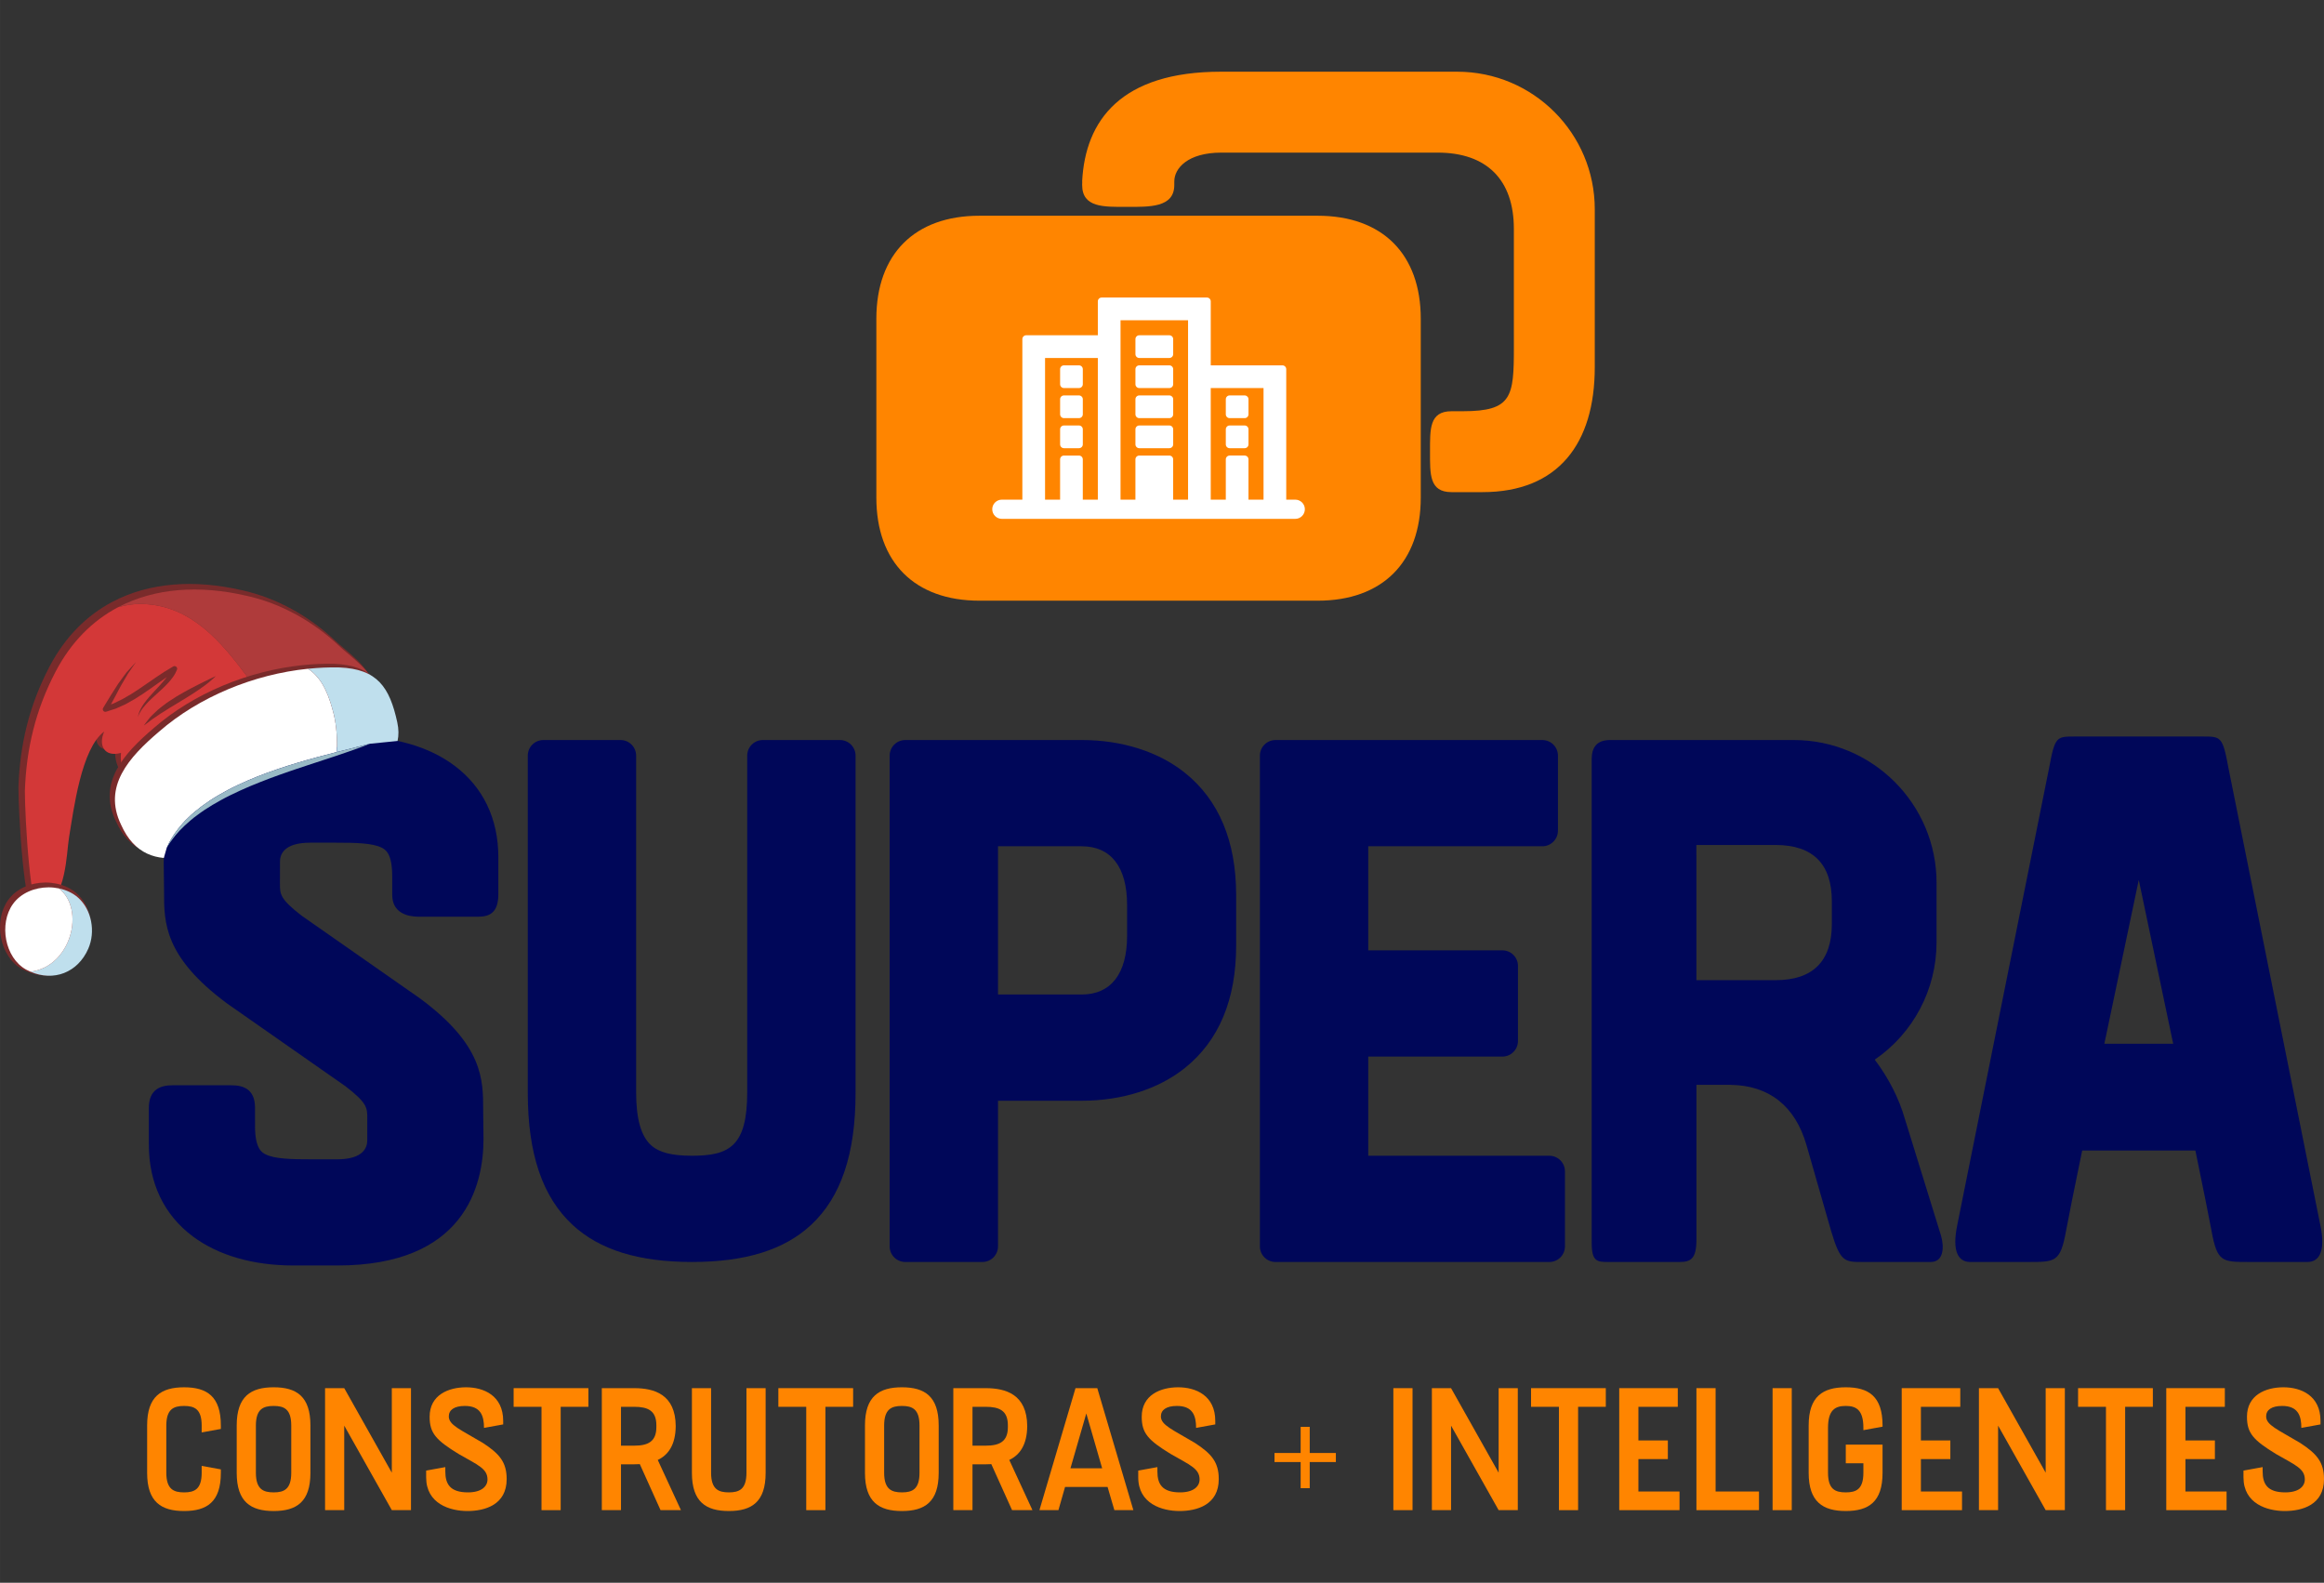 <?xml version="1.0" encoding="UTF-8"?>
<!DOCTYPE svg PUBLIC "-//W3C//DTD SVG 1.1//EN" "http://www.w3.org/Graphics/SVG/1.1/DTD/svg11.dtd">
<!-- Creator: CorelDRAW 2019 (64 Bit) -->
<svg xmlns="http://www.w3.org/2000/svg" xml:space="preserve" width="52.832mm" height="35.983mm" version="1.1" style="shape-rendering:geometricPrecision; text-rendering:geometricPrecision; image-rendering:optimizeQuality; fill-rule:evenodd; clip-rule:evenodd"
viewBox="0 0 5268.98 3588.65"
 xmlns:xlink="http://www.w3.org/1999/xlink">
 <rect x="0" y="0" width="5268.98" height="3588.65" fill="#333333" stroke="none"/>
 <defs>
  <style type="text/css">
   <![CDATA[
    .fil8 {fill:none}
    .fil0 {fill:#000759;fill-rule:nonzero}
    .fil3 {fill:#792B2B;fill-rule:nonzero}
    .fil7 {fill:#99BAC6;fill-rule:nonzero}
    .fil5 {fill:#AF3B3B;fill-rule:nonzero}
    .fil6 {fill:#BFDFED;fill-rule:nonzero}
    .fil4 {fill:#D33838;fill-rule:nonzero}
    .fil1 {fill:#FF8500;fill-rule:nonzero}
    .fil2 {fill:white;fill-rule:nonzero}
   ]]>
  </style>
 </defs>
 <g id="Camada_x0020_1">
  <g id="_2066051499216">
   <g>
    <path class="fil0" d="M4153.19 2059.17l0 19.94 0 15.61c0,84.72 -42.95,127.69 -127.69,127.69l-179.38 0 0 -245.66c0,-7.2 -0.04,-43.97 -0.1,-60.86l55.32 0 5.67 0.01 102.88 0c0.35,0 0.67,-0.01 1.02,-0.01l14.58 0c84.73,0 127.69,42.95 127.69,127.68l0 15.61zm165.51 477.67c-13.4,-46.72 -36.74,-92.5 -68.23,-134.17 87.31,-60 140.12,-158.88 140.12,-266.63l0 -56.94 0 -20.48 0 -56.95c0,-178.52 -145.22,-323.76 -323.74,-323.76l-56.96 0 -2.93 0 -356.61 0c-29.72,0 -41.66,16.5 -41.66,43.19l0 926.05 0 78.85c0,17.03 0.03,92.23 0.03,92.23 0,42.51 12.56,43.16 37.73,43.16l75.88 -0.01 5.11 0 5.11 0 75.89 0.01c25.16,0 37.69,-7.74 37.69,-50.28l0 -85.11 0 -78.85 0 -187.36 77.57 0c87.22,1.12 146.71,48.4 172.02,136.74 0,0 48.57,169.38 56.04,195.43 0.12,0.35 0.23,0.71 0.35,1.07 20.23,68.36 30.58,68.36 70.32,68.36l54.64 0 5.12 0 5.12 0 90.07 0c29.89,0 30.53,-34.59 23.39,-59.45l-82.05 -265.1z"/>
    <path class="fil0" d="M1904.34 1677.92l-174.85 0c-19.55,0 -35.4,15.85 -35.4,35.4l0 62.91 0 515.05 0 185.01c0,122.63 -40.35,144.21 -125.14,144.21 -46.11,0 -74.78,-7.38 -93.01,-23.96 -22.69,-20.64 -33.72,-59.98 -33.72,-120.26l0 -181.66 0 -518.4 0 -62.91c0,-19.56 -15.84,-35.4 -35.4,-35.4l-174.84 0c-19.56,0 -35.4,15.85 -35.4,35.4l0 62.91 0 509.02 0 192.63c0,138.26 33.28,236.25 101.77,299.6 61.06,56.48 149.58,83.92 270.61,83.92 120.92,0 209.22,-27.49 269.9,-84.01 67.91,-63.21 100.89,-161.18 100.89,-299.51l0 -198.31 0 -503.33 0 -62.91c0,-19.56 -15.84,-35.4 -35.39,-35.4z"/>
    <path class="fil0" d="M2555.35 2121.84c0,85.81 -36.54,133.08 -102.88,133.08l-189.78 0 0 -336.1 189.78 0c66.34,0 102.88,47.26 102.88,133.07l0 69.95zm130.84 -369.8c-59.75,-47.8 -142.76,-74.12 -233.72,-74.12l-400.02 0c-19.56,0 -35.41,15.86 -35.41,35.41l0 1112.67c0,19.55 15.86,35.4 35.41,35.4l174.85 0c19.55,0 35.39,-15.86 35.39,-35.4l0 -330.19 189.78 0c90.95,0 173.97,-26.32 233.72,-74.13 77.24,-61.79 116.42,-155.18 116.42,-277.59l0 -114.45c0,-122.4 -39.17,-215.81 -116.42,-277.6z"/>
    <path class="fil0" d="M3512.7 2620.51l-410.6 0 0 -224.84 304.1 0c19.56,0 35.39,-15.85 35.39,-35.39l0 -170.09c0,-19.55 -15.84,-35.39 -35.39,-35.39l-304.1 0 0 -235.97 394.69 0c19.56,0 35.4,-15.85 35.4,-35.4l0 -170.08c0,-19.55 -15.85,-35.4 -35.4,-35.4l-430.1 0 -174.85 0c-19.56,0 -35.4,15.86 -35.4,35.4l0 1112.68c0,19.55 15.85,35.4 35.4,35.4l95.37 0 525.48 0c19.56,0 35.4,-15.86 35.4,-35.4l0 -170.09c0,-19.55 -15.85,-35.4 -35.4,-35.4z"/>
    <path class="fil0" d="M1030.09 1735.82c-57.74,-43.08 -136.69,-65.85 -228.31,-65.85l-99.32 0c-288.27,0 -331.31,180.23 -331.31,287.66 0,6.06 0.14,14.93 0.32,24.85 0.21,12.16 0.44,25.93 0.44,37.67l0 2.39c-0.03,68.82 -0.04,146.85 142.84,252.69 0.25,0.18 0.5,0.37 0.75,0.55l267.85 187.25c49.33,38 49.33,48.93 49.33,72.74 0,6.43 0,12.58 -0.04,19.41 -0.02,8.58 -0.04,18.21 -0.04,30.78 0,15.94 -8.93,42.67 -68.64,42.67l-56.44 0c-47.18,0 -84.92,-0.83 -105.6,-11.39 -7.71,-3.92 -23.73,-12.1 -23.73,-63.76l0 -13c0,-0.63 -0.02,-29.6 -0.04,-30.23 -0.66,-41.81 -27.82,-49.49 -53.34,-49.49l-61.8 0.01 -5.2 0 -5.17 0 -61.83 -0.01c-25.5,0 -53.34,8.24 -53.34,51.38l0 83.21c0,87.46 34.52,159.45 99.81,208.15 57.75,43.07 136.69,65.85 228.32,65.85l99.32 0c288.26,0 331.31,-180.24 331.31,-287.67 0,-6.05 -0.15,-14.94 -0.32,-24.86 -0.22,-12.15 -0.45,-25.93 -0.45,-37.67l0 -2.37c0.03,-68.83 0.05,-146.86 -142.82,-252.7 -0.26,-0.19 -0.5,-0.37 -0.76,-0.55l-267.87 -187.25c-49.32,-38 -49.32,-48.93 -49.32,-72.74 0,-6.44 0.02,-12.6 0.03,-19.43 0.03,-8.57 0.06,-18.19 0.06,-30.75 0,-15.95 8.93,-42.68 68.63,-42.68l56.47 0c47.17,0 84.9,0.83 105.58,11.4 7.7,3.92 23.74,12.09 23.74,63.75l0 12.99c0,0.57 0.01,29.46 0.05,30.03 0,41.41 34.88,49.69 60.38,49.69l54.75 0 5.19 -0.01 5.2 0.01 68.92 0c25.49,0 46.21,-8.23 46.21,-51.37l0 -83.21c0,-87.47 -34.51,-159.44 -99.8,-208.14z"/>
    <path class="fil0" d="M4771.04 2366.53c39.74,-190.19 77.82,-370.58 77.82,-370.58l0.02 0c0.16,0.6 0.17,0.56 0.08,0l0.2 0c-0.11,0.56 -0.09,0.6 0.04,0l0.04 0c0,0 38.1,180.39 77.84,370.58l-156.04 0zm490.09 413.86c-0.01,-0.07 0,-0.16 -0.01,-0.25 -1.27,-7.11 -207.57,-1032.21 -208.88,-1039.53 -0.02,-0.09 -0.05,-0.17 -0.06,-0.24 -12.87,-70.37 -17.04,-70.39 -57.66,-70.39l-29.12 0 -3.09 0 0 -0.01 -226.76 0 0 0.01 -2.84 0 -29.13 0c-40.61,0 -44.8,0.02 -57.65,70.39 -0.01,0.07 -0.05,0.15 -0.07,0.24 -1.31,7.32 -207.59,1032.42 -208.85,1039.53 -0.01,0.09 0,0.18 -0.01,0.25 -11.04,55.19 1.86,81.01 29.73,81.01l80.4 -0.02 5.17 0 5.18 0 42.79 0.02c59.67,0 71.05,-0.02 83.86,-70.46 0,0 0.03,-0.11 0.03,-0.16 4.81,-26.7 18.74,-95.52 36.58,-182.14l256.64 0c17.84,86.62 31.75,155.44 36.59,182.14 0,0.05 0.02,0.1 0.04,0.16 12.82,70.44 24.17,70.46 83.84,70.46l42.81 -0.02 5.16 0 5.18 0 80.38 0.02c27.87,0 40.79,-25.82 29.75,-81.01z"/>
    <path class="fil1" d="M3221.17 722.84c0,-146.66 -87.02,-233.68 -233.67,-233.68l-766.97 0c-146.66,0 -233.67,87.02 -233.67,233.68l0 405.47c0,146.64 87.01,233.67 233.67,233.67l766.97 0c146.65,0 233.67,-87.03 233.67,-233.67l0 -405.47z"/>
    <path class="fil2" d="M2369.37 811.67l119.64 0 0 321.22 -34.08 0 0 -91.25c0,-4.83 -3.89,-8.69 -8.69,-8.69l-34.09 0c-4.8,0 -8.68,3.86 -8.68,8.69l0 91.25 -34.11 0 0 -321.22zm324.2 -85.58l0 406.8 -33.77 0 0 -91.25c0,-4.83 -3.89,-8.69 -8.68,-8.69l-68.19 0c-4.8,0 -8.7,3.86 -8.7,8.69l0 91.25 -33.75 0 0 -406.8 153.08 0zm171.12 153.76l0 253.04 -34.1 0 0 -91.25c0,-4.83 -3.89,-8.69 -8.68,-8.69l-34.1 0c-4.81,0 -8.68,3.86 -8.68,8.69l0 91.25 -34.13 0 0 -253.04 119.68 0zm71.91 253.04l-20.43 0 0 -295.8c0,-4.82 -3.89,-8.69 -8.71,-8.69l-162.44 0 0 -145.07c0,-4.82 -3.88,-8.69 -8.68,-8.69l-238.63 0c-4.81,0 -8.7,3.87 -8.7,8.69l0 76.85 -162.43 0c-4.81,0 -8.69,3.91 -8.69,8.71l0 364 -46.42 0c-12.04,0 -21.85,9.71 -21.85,21.8 0.04,12.06 9.81,21.78 21.81,21.78l665.13 0c12.04,0 21.82,-9.72 21.82,-21.81l0 -0.03c0,-12.03 -9.78,-21.74 -21.79,-21.74z"/>
    <path class="fil2" d="M2412.15 948.07l34.1 0c4.8,0 8.69,-3.93 8.69,-8.71l0 -34.11c0,-4.79 -3.89,-8.68 -8.69,-8.68l-34.1 0c-4.8,0 -8.67,3.89 -8.67,8.68l0 34.11c0,4.78 3.87,8.71 8.67,8.71z"/>
    <path class="fil2" d="M2412.15 879.86l34.1 0c4.8,0 8.69,-3.88 8.69,-8.71l0 -34.05c0,-4.83 -3.89,-8.71 -8.69,-8.71l-34.1 0c-4.8,0 -8.67,3.88 -8.67,8.71l0 34.05c0,4.83 3.87,8.71 8.67,8.71z"/>
    <path class="fil2" d="M2412.15 1016.22l34.1 0c4.8,0 8.69,-3.87 8.69,-8.69l0 -34.11c0,-4.77 -3.89,-8.69 -8.69,-8.69l-34.1 0c-4.8,0 -8.67,3.92 -8.67,8.69l0 34.11c0,4.82 3.87,8.69 8.67,8.69z"/>
    <path class="fil2" d="M2787.82 948.07l34.11 0c4.79,0 8.68,-3.93 8.68,-8.71l0 -34.11c0,-4.79 -3.89,-8.68 -8.68,-8.68l-34.11 0c-4.8,0 -8.67,3.89 -8.67,8.68l0 34.11c0,4.78 3.87,8.71 8.67,8.71z"/>
    <path class="fil2" d="M2787.82 1016.22l34.11 0c4.79,0 8.68,-3.87 8.68,-8.69l0 -34.11c0,-4.77 -3.89,-8.69 -8.68,-8.69l-34.11 0c-4.8,0 -8.67,3.92 -8.67,8.69l0 34.11c0,4.82 3.87,8.69 8.67,8.69z"/>
    <path class="fil2" d="M2582.95 948.07l68.19 0c4.78,0 8.69,-3.93 8.69,-8.71l0 -34.11c0,-4.79 -3.91,-8.68 -8.69,-8.68l-68.19 0c-4.8,0 -8.69,3.89 -8.69,8.68l0 34.11c0,4.78 3.89,8.71 8.69,8.71z"/>
    <path class="fil2" d="M2582.95 811.67l68.19 0c4.78,0 8.69,-3.89 8.69,-8.67l0 -34.11c0,-4.8 -3.91,-8.71 -8.69,-8.71l-68.19 0c-4.8,0 -8.69,3.91 -8.69,8.71l0 34.11c0,4.78 3.89,8.67 8.69,8.67z"/>
    <path class="fil2" d="M2582.95 1016.22l68.19 0c4.78,0 8.69,-3.87 8.69,-8.69l0 -34.11c0,-4.77 -3.91,-8.69 -8.69,-8.69l-68.19 0c-4.8,0 -8.69,3.92 -8.69,8.69l0 34.11c0,4.82 3.89,8.69 8.69,8.69z"/>
    <path class="fil2" d="M2582.95 879.86l68.19 0c4.78,0 8.69,-3.88 8.69,-8.71l0 -34.05c0,-4.83 -3.91,-8.71 -8.69,-8.71l-68.19 0c-4.8,0 -8.69,3.88 -8.69,8.71l0 34.05c0,4.83 3.89,8.71 8.69,8.71z"/>
    <path class="fil1" d="M3303.77 162.58l-535.59 0c-226.31,0 -307.65,110.08 -314.72,248.62l0.18 0c-0.11,10.04 -0.17,3.91 -0.18,8.13 0.01,51.76 49.16,49.75 100.83,49.75 51.68,0 108.06,2.01 108.06,-49.76 0,-10.8 0.04,-2.54 0.04,-8.12 0,-29.12 29.86,-65.18 106.81,-65.18l490.17 0c111.34,0 172.87,61.55 172.87,172.87l0 241.08 0.03 0 0 28.26c0,111.32 -4.2,144.15 -115.52,144.15 0,0 16.34,0.03 -25.92,0.03 -50.64,0 -48.67,41.07 -48.67,91.72 0,50.62 -1.97,91.69 48.67,91.69l70.3 0c172.27,0 254.53,-110.94 254.53,-283.21l0 -72.65 0.02 0 0 -285.44c0,-172.28 -139.65,-311.95 -311.91,-311.95z"/>
    <path class="fil1" d="M500.7 3331.63l0 7.9c0,65.98 -31.61,86.53 -83.36,86.53 -51.77,0 -83.77,-20.54 -83.77,-86.53l0 -107.48c0,-65.98 32,-86.53 83.77,-86.53 51.75,0 83.36,20.54 83.36,86.53l0 7.9 -43.46 7.91 0 -15.41c0,-37.54 -16.2,-44.65 -39.9,-44.65 -23.71,0 -40.31,7.11 -40.31,44.65l0 106.68c0,37.54 16.61,44.66 40.31,44.66 23.71,0 39.9,-7.12 39.9,-44.66l0 -15.4 43.46 7.9z"/>
    <path class="fil1" d="M620.42 3383.78c23.71,0 39.9,-7.11 39.9,-44.65l0 -106.68c0,-37.54 -16.2,-44.65 -39.9,-44.65 -23.71,0 -40.3,7.11 -40.3,44.65l0 106.68c0,37.54 16.6,44.65 40.3,44.65zm0 42.29c-51.76,0 -83.77,-20.55 -83.77,-86.55l0 -107.47c0,-65.98 32.01,-86.54 83.77,-86.54 51.76,0 83.36,20.55 83.36,86.54l0 107.47c0,65.99 -31.6,86.55 -83.36,86.55z"/>
    <polygon class="fil1" points="931.78,3147.49 931.78,3424.08 888.31,3424.08 780.43,3232.45 780.43,3424.08 736.97,3424.08 736.97,3147.49 780.43,3147.49 888.31,3339.13 888.31,3147.49 "/>
    <path class="fil1" d="M966.14 3334.38l43.46 -7.89 0 9.87c0,28.44 10.67,47.41 51.37,47.41 30.42,0 44.25,-13.42 44.25,-29.24 0,-24.89 -22.13,-32.8 -65.2,-57.68 -51.75,-31.61 -65.98,-47.41 -65.98,-84.55 0,-49.4 42.67,-66.79 82.59,-66.79 39.9,0 84.16,18.58 84.16,76.26l0 7.91 -43.47 7.9c0,-28.05 -7.9,-49.79 -43.45,-49.79 -24.1,0 -36.36,9.1 -36.36,23.71 0,19.76 26.08,29.63 77.05,60.06 37.54,24.5 54.13,43.45 54.13,82.19 0,58.08 -49.01,72.31 -88.9,72.31 -39.91,0 -93.65,-16.6 -93.65,-76.25l0 -15.43z"/>
    <polygon class="fil1" points="1334,3189.77 1271.18,3189.77 1271.18,3424.09 1227.71,3424.09 1227.71,3189.77 1164.5,3189.77 1164.5,3147.48 1271.18,3147.48 1334,3147.48 "/>
    <path class="fil1" d="M1531.97 3234.02l0 -0.39 0 -0.4 0 0.79zm-94.05 43.86c30.43,0 50.18,-8.7 50.18,-41.88l0 -4.35c0,-33.59 -19.76,-41.89 -50.18,-41.89l-30.02 0 0 88.11 30.02 0zm59.67 146.21l-47.02 -104.32c-4.35,0 -8.3,0.39 -12.65,0.39l-30.02 0 0 103.93 -43.47 0 0 -276.59 73.49 0c45.05,0 93.65,13.82 94.05,86.14 -0.4,43.07 -17.39,65.58 -40.7,76.66l52.55 113.79 -46.23 0z"/>
    <path class="fil1" d="M1692.37 3147.49l43.46 0 0 192.03c0,65.98 -31.6,86.53 -83.36,86.53 -51.76,0 -83.77,-20.54 -83.77,-86.53l0 -192.03 43.47 0 0 191.63c0,37.54 16.6,44.66 40.3,44.66 23.71,0 39.9,-7.12 39.9,-44.66l0 -191.63z"/>
    <polygon class="fil1" points="1934.19,3189.77 1871.37,3189.77 1871.37,3424.09 1827.9,3424.09 1827.9,3189.77 1764.69,3189.77 1764.69,3147.48 1871.37,3147.48 1934.19,3147.48 "/>
    <path class="fil1" d="M2044.83 3383.78c23.71,0 39.9,-7.11 39.9,-44.65l0 -106.68c0,-37.54 -16.2,-44.65 -39.9,-44.65 -23.71,0 -40.3,7.11 -40.3,44.65l0 106.68c0,37.54 16.6,44.65 40.3,44.65zm0 42.29c-51.76,0 -83.77,-20.55 -83.77,-86.55l0 -107.47c0,-65.98 32.01,-86.54 83.77,-86.54 51.76,0 83.36,20.55 83.36,86.54l0 107.47c0,65.99 -31.6,86.55 -83.36,86.55z"/>
    <path class="fil1" d="M2328.91 3234.02l0 -0.39 0 -0.4 0 0.79zm-94.04 43.86c30.43,0 50.18,-8.7 50.18,-41.88l0 -4.35c0,-33.59 -19.76,-41.89 -50.18,-41.89l-30.02 0 0 88.11 30.02 0zm59.67 146.21l-47.02 -104.32c-4.34,0 -8.3,0.39 -12.65,0.39l-30.02 0 0 103.93 -43.47 0 0 -276.59 73.49 0c45.05,0 93.65,13.82 94.04,86.14 -0.39,43.07 -17.38,65.58 -40.69,76.66l52.55 113.79 -46.23 0z"/>
    <path class="fil1" d="M2498.83 3329.25l-35.95 -124.46 -35.95 124.46 71.91 0zm12.26 42.28l-96.42 0 -15.01 52.55 -43.07 0 81.79 -276.58 49.01 0 0.38 0 81.8 276.58 -43.06 0 -15.41 -52.55z"/>
    <path class="fil1" d="M2580.61 3334.38l43.45 -7.89 0 9.87c0,28.44 10.68,47.41 51.37,47.41 30.42,0 44.26,-13.42 44.26,-29.24 0,-24.89 -22.13,-32.8 -65.2,-57.68 -51.75,-31.61 -65.98,-47.41 -65.98,-84.55 0,-49.4 42.67,-66.79 82.58,-66.79 39.91,0 84.16,18.58 84.16,76.26l0 7.91 -43.45 7.9c0,-28.05 -7.91,-49.79 -43.47,-49.79 -24.1,0 -36.35,9.1 -36.35,23.71 0,19.76 26.09,29.63 77.04,60.06 37.55,24.5 54.13,43.45 54.13,82.19 0,58.08 -49,72.31 -88.9,72.31 -39.9,0 -93.64,-16.6 -93.64,-76.25l0 -15.43z"/>
    <polygon class="fil1" points="3028.67,3315.02 2969.41,3315.02 2969.41,3374.29 2948.85,3374.29 2948.85,3315.02 2889.58,3315.02 2889.58,3294.48 2948.85,3294.48 2948.85,3235.21 2969.41,3235.21 2969.41,3294.48 3028.67,3294.48 "/>
    <polygon class="fil1" points="3159.04,3147.49 3202.52,3147.49 3202.52,3424.08 3159.04,3424.08 "/>
    <polygon class="fil1" points="3441.17,3147.49 3441.17,3424.08 3397.71,3424.08 3289.84,3232.45 3289.84,3424.08 3246.37,3424.08 3246.37,3147.49 3289.84,3147.49 3397.71,3339.13 3397.71,3147.49 "/>
    <polygon class="fil1" points="3640.69,3189.77 3577.88,3189.77 3577.88,3424.09 3534.41,3424.09 3534.41,3189.77 3471.2,3189.77 3471.2,3147.48 3577.88,3147.48 3640.69,3147.48 "/>
    <polygon class="fil1" points="3807.84,3381.8 3807.84,3424.09 3694.84,3424.09 3671.13,3424.09 3671.13,3147.48 3714.59,3147.48 3803.89,3147.48 3803.89,3189.78 3714.59,3189.78 3714.59,3266.03 3781.37,3266.03 3781.37,3308.31 3714.59,3308.31 3714.59,3381.8 "/>
    <polygon class="fil1" points="3988.02,3381.8 3988.02,3424.09 3883.3,3424.09 3846.16,3424.09 3846.16,3147.48 3889.63,3147.48 3889.63,3381.8 "/>
    <polygon class="fil1" points="4018.82,3147.49 4062.3,3147.49 4062.3,3424.08 4018.82,3424.08 "/>
    <path class="fil1" d="M4224.7 3242.73l0 -5.15c0,-40.69 -16.21,-49.79 -39.91,-49.79 -24.1,0 -40.3,9.1 -40.3,49.79l0 101.55c0,37.54 16.2,44.66 40.3,44.66 23.71,0 39.91,-7.12 39.91,-44.66l0 -21.33 -39.91 0 0 -42.29 83.36 0 0 42.29 0 21.73c0,65.98 -31.6,86.53 -83.36,86.53 -51.77,0 -84.15,-20.54 -84.15,-86.53l0 -107.48c0,-65.98 32.38,-86.53 84.15,-86.53 51.76,0 83.36,20.54 83.36,86.53l0 2.76 -43.45 7.92z"/>
    <polygon class="fil1" points="4448.31,3381.8 4448.31,3424.09 4335.31,3424.09 4311.6,3424.09 4311.6,3147.48 4355.08,3147.48 4444.36,3147.48 4444.36,3189.78 4355.08,3189.78 4355.08,3266.03 4421.84,3266.03 4421.84,3308.31 4355.08,3308.31 4355.08,3381.8 "/>
    <polygon class="fil1" points="4681.44,3147.49 4681.44,3424.08 4637.98,3424.08 4530.11,3232.45 4530.11,3424.08 4486.64,3424.08 4486.64,3147.49 4530.11,3147.49 4637.98,3339.13 4637.98,3147.49 "/>
    <polygon class="fil1" points="4880.98,3189.77 4818.16,3189.77 4818.16,3424.09 4774.68,3424.09 4774.68,3189.77 4711.47,3189.77 4711.47,3147.48 4818.16,3147.48 4880.98,3147.48 "/>
    <polygon class="fil1" points="5048.11,3381.8 5048.11,3424.09 4935.11,3424.09 4911.4,3424.09 4911.4,3147.48 4954.87,3147.48 5044.17,3147.48 5044.17,3189.78 4954.87,3189.78 4954.87,3266.03 5021.65,3266.03 5021.65,3308.31 4954.87,3308.31 4954.87,3381.8 "/>
    <path class="fil1" d="M5086.43 3334.38l43.46 -7.89 0 9.87c0,28.44 10.67,47.41 51.37,47.41 30.42,0 44.25,-13.42 44.25,-29.24 0,-24.89 -22.13,-32.8 -65.19,-57.68 -51.75,-31.61 -65.98,-47.41 -65.98,-84.55 0,-49.4 42.67,-66.79 82.58,-66.79 39.91,0 84.16,18.58 84.16,76.26l0 7.91 -43.45 7.9c0,-28.05 -7.91,-49.79 -43.47,-49.79 -24.1,0 -36.35,9.1 -36.35,23.71 0,19.76 26.09,29.63 77.04,60.06 37.54,24.5 54.13,43.45 54.13,82.19 0,58.08 -49,72.31 -88.9,72.31 -39.91,0 -93.65,-16.6 -93.65,-76.25l0 -15.43z"/>
   </g>
   <g>
    <path class="fil3" d="M255.16 1364.4c-58.35,30.72 -107.77,79.48 -143.62,148.31 -45.38,87.26 -66.32,174.53 -69.81,272.27 0,55.85 12.81,297.64 38.4,279.24 58.36,-41.95 55.85,-132.64 62.83,-174.53 10.47,-62.82 27.92,-202.44 80.28,-240.84 -13.97,31.42 0,59.34 38.4,48.87 -3.5,31.42 10.46,59.34 34.9,73.3l97.74 -48.87c69.76,-43.3 131.23,-73.33 199.25,-99.24 30.7,-11.69 62.72,-22.55 97.45,-33.4 17.44,-6.98 139.61,-27.92 146.59,-41.89 10.47,-27.92 -59.34,-76.79 -76.79,-94.24 -59.34,-55.85 -132.64,-97.75 -212.92,-115.19 -106.94,-24.68 -209.01,-17.81 -292.69,26.21z"/>
    <g>
     <path class="fil4" d="M332.24 1369.93c-22.56,-1.84 -43.8,1.12 -64.29,6.74 -57.85,30.45 -106.84,78.79 -142.39,147.02 -44.99,86.52 -65.75,173.03 -69.21,269.92 0,55.37 12.69,295.08 38.07,276.84 57.86,-41.59 55.37,-131.51 62.29,-173.02 10.38,-62.29 27.69,-200.71 79.59,-238.78 -13.84,31.15 0,58.83 38.07,48.45 -3.46,31.15 10.38,58.83 34.61,72.67l96.9 -48.46c69.15,-42.92 130.1,-72.69 197.54,-98.38 -9.54,-36 -22.93,-71.2 -45.1,-101.55 -57.57,-77.22 -123.57,-154.45 -226.07,-161.46z"/>
     <path class="fil5" d="M769.22 1464.88c-58.83,-55.37 -131.51,-96.9 -211.09,-114.19 -106.02,-24.47 -207.21,-17.66 -290.18,25.99 20.48,-5.62 41.73,-8.58 64.29,-6.74 102.5,7.01 168.5,84.24 226.07,161.46 22.17,30.35 35.55,65.54 45.1,101.55 30.43,-11.59 62.17,-22.35 96.6,-33.11 17.3,-6.92 138.42,-27.69 145.34,-41.52 10.38,-27.69 -58.82,-76.13 -76.12,-93.44z"/>
    </g>
    <path class="fil3" d="M308.3 1501.07c-5.95,8.87 -12.03,17.63 -18.15,26.36l-16.02 27.28 -29.96 56.31 -6.71 -8.74 20.62 -7.53 19.84 -9.76 19.29 -11.13 18.8 -12.25 37.35 -25.65c6.27,-4.3 12.67,-8.51 19.06,-12.67 6.53,-4.04 13.19,-7.94 19.78,-11.91l0.37 -0.22c2.83,-1.71 6.52,-0.8 8.23,2.03 1.07,1.78 1.1,3.91 0.29,5.65 -1.35,2.86 -2.57,5.81 -4.06,8.55 -1.63,2.63 -3.15,5.38 -4.97,7.83 -1.85,2.39 -3.57,4.96 -5.55,7.2 -1.98,2.24 -3.86,4.61 -5.92,6.73 -8.04,8.74 -16.74,16.49 -25.3,24.22 -8.49,7.79 -17.03,15.42 -24.6,23.92 -1.95,2.09 -3.67,4.34 -5.53,6.51 -1.85,2.18 -3.31,4.61 -5.01,6.91 -1.6,2.36 -2.86,4.91 -4.35,7.39 -1.27,2.56 -2.25,5.26 -3.42,7.93 0.74,-2.78 1.32,-5.65 2.2,-8.44 1.1,-2.69 1.97,-5.55 3.33,-8.14 1.41,-2.56 2.63,-5.29 4.23,-7.74 1.62,-2.43 3.06,-5.05 4.85,-7.37 6.88,-9.53 14.7,-18.28 22.64,-26.72 7.89,-8.48 15.84,-16.77 23.01,-25.43 1.85,-2.13 3.42,-4.41 5.15,-6.6 1.73,-2.19 3.08,-4.55 4.64,-6.8 1.51,-2.28 2.58,-4.72 3.97,-7.02 1.17,-2.37 2.05,-4.82 3.12,-7.21l8.89 7.47c-6.24,4.09 -12.53,8.07 -18.74,12.22l-18.48 12.92c-12.32,8.75 -24.68,17.58 -37.35,26.12l-19.42 12.33 -20.21 11.35 -21.28 9.55c-7.43,2.49 -14.91,4.86 -22.34,7.24 -3.08,1 -6.37,-0.7 -7.36,-3.77 -0.54,-1.68 -0.29,-3.41 0.56,-4.81l0.09 -0.15 16.58 -27.23 17.22 -27.07 9.49 -13.11c3.2,-4.33 6.31,-8.71 9.55,-12.95 7.12,-7.93 14.29,-15.82 21.58,-23.62z"/>
    <path class="fil3" d="M326.15 1644.99c0,0 1.79,-2.6 5.06,-7 1.66,-2.19 3.64,-4.87 6.03,-7.83 1.22,-1.47 2.37,-3.13 3.84,-4.7 1.55,-1.52 3.16,-3.11 4.85,-4.78 3.4,-3.33 7.11,-6.97 11.21,-10.68 4.13,-3.58 8.62,-7.05 13.34,-10.62 4.71,-3.59 9.52,-7.35 14.78,-10.58 5.19,-3.34 10.45,-6.73 15.72,-10.12 5.41,-3.11 10.8,-6.23 16.13,-9.29 5.28,-3.15 10.66,-5.79 15.77,-8.59 5.08,-2.81 10.2,-5.23 14.89,-7.71 4.7,-2.49 9.23,-4.7 13.42,-6.72 8.44,-4 15.23,-7.65 20.27,-9.89 4.98,-2.3 7.91,-3.53 7.91,-3.53 0,0 -2.24,2.19 -6.34,5.86 -4.15,3.56 -9.94,9.02 -17.56,14.47 -7.51,5.62 -16.45,12 -26.27,18.25 -4.92,3.1 -9.94,6.5 -15.15,9.61 -5.19,3.17 -10.46,6.4 -15.74,9.62 -5.26,3.19 -10.51,6.38 -15.68,9.52 -2.6,1.55 -5.19,3.08 -7.73,4.6 -2.48,1.59 -4.94,3.16 -7.35,4.71 -4.87,3.04 -9.57,5.98 -14.03,8.77 -4.19,3.03 -8.3,5.74 -12.13,8.29 -3.82,2.51 -7.42,4.83 -10.33,7.32 -2.97,2.38 -5.66,4.35 -7.86,5.99 -4.43,3.25 -7.04,5.03 -7.04,5.03z"/>
    <path class="fil3" d="M173.57 2025.44c-12.63,-11.17 -28.62,-18.41 -45.71,-21.92 -8.08,-1.66 -16.38,-2.56 -24.71,-2.53 -32.85,0.17 -65.91,13.47 -84.75,39.71 -33.98,47.31 -19.42,128.6 31.53,156.51 3.38,1.83 6.79,3.45 10.2,4.94 55.24,24.04 112.68,2.45 137.82,-54.67 17.79,-40.47 8.4,-93.02 -24.38,-122.03z"/>
    <g>
     <path class="fil6" d="M176.9 2035.2c-12.01,-10.62 -27.22,-17.5 -43.46,-20.84 60.85,46.88 28.16,177.29 -64.4,188.85 52.53,22.85 107.14,2.33 131.04,-51.99 16.92,-38.48 7.99,-88.44 -23.18,-116.02z"/>
     <path class="fil2" d="M133.44 2014.35c-7.68,-1.58 -15.57,-2.44 -23.5,-2.4 -31.24,0.15 -62.67,12.81 -80.58,37.76 -32.3,44.98 -18.46,122.27 29.99,148.8 3.21,1.75 6.45,3.28 9.69,4.7 92.56,-11.56 125.24,-141.97 64.4,-188.85z"/>
    </g>
    <path class="fil3" d="M686.49 1508.09c-123.43,12.56 -247.49,64 -337.48,142.35 -69.2,58.84 -128.03,124.58 -86.51,211.1 15.11,33.97 35.41,54.51 58.85,65.55 12,5.65 24.8,8.83 38.16,10.04l6.81 -23.69c0,0 0.9,-1.86 2.58,-5.38 1.71,-3.49 3.95,-8.72 7.92,-14.89 3.64,-6.38 8.73,-13.64 14.92,-21.75 6.28,-8.03 13.8,-16.83 22.98,-25.46 8.92,-8.92 19.49,-17.54 31,-26.26 11.65,-8.46 24.17,-17.14 37.82,-24.9 13.54,-7.94 27.83,-15.62 42.73,-22.59 14.82,-7.12 30.22,-13.57 45.64,-19.89 31.07,-12.09 62.57,-22.76 92.44,-31.53 29.82,-8.93 57.86,-16.3 81.94,-22.41l5.35 -1.36 74.93 -18.9 62.9 -6.28c2.86,-12.64 2.75,-26.64 -0.61,-42.17 -17.31,-79.58 -44.98,-121.11 -131.5,-124.56 -23.44,-0.57 -47.13,0.57 -70.87,2.97z"/>
    <g>
     <path class="fil2" d="M757.03 1620.81c-9.24,-36.91 -23.08,-80.74 -57.67,-103.82 -0.32,-0.24 -0.67,-0.45 -0.99,-0.68 -123.44,12.56 -247.49,63.99 -337.49,142.35 -69.2,58.84 -128.03,124.58 -86.51,211.09 15.11,33.98 35.41,54.52 58.86,65.56 11.99,5.65 24.79,8.83 38.15,10.03l6.81 -23.69c0,0 0.9,-1.86 2.58,-5.37 1.71,-3.49 3.95,-8.73 7.92,-14.9 3.64,-6.37 8.74,-13.63 14.92,-21.74 6.28,-8.03 13.8,-16.83 22.98,-25.47 8.92,-8.91 19.49,-17.54 31,-26.25 11.65,-8.47 24.17,-17.14 37.83,-24.9 13.53,-7.94 27.83,-15.62 42.72,-22.59 14.82,-7.13 30.22,-13.57 45.64,-19.89 31.07,-12.1 62.58,-22.77 92.45,-31.53 29.82,-8.93 57.86,-16.31 81.93,-22.41l5.35 -1.36c1.66,-30.14 -0.7,-59.43 -6.47,-84.44z"/>
     <path class="fil6" d="M900.72 1637.9c-17.3,-79.59 -44.98,-121.11 -131.5,-124.56 -23.44,-0.58 -47.13,0.57 -70.86,2.97 0.32,0.23 0.67,0.44 0.99,0.68 34.6,23.08 48.44,66.91 57.67,103.82 5.77,25.01 8.13,54.3 6.47,84.44l74.93 -18.9 62.9 -6.28c2.86,-12.64 2.76,-26.64 -0.61,-42.17z"/>
    </g>
    <path class="fil7" d="M378.19 1921.66c0,0 0.9,-1.87 2.58,-5.38 1.71,-3.49 3.95,-8.72 7.92,-14.89 3.64,-6.38 8.74,-13.64 14.92,-21.75 6.29,-8.03 13.81,-16.83 22.98,-25.46 8.92,-8.92 19.5,-17.55 30.99,-26.27 11.66,-8.45 24.18,-17.13 37.84,-24.89 13.53,-7.94 27.82,-15.62 42.72,-22.59 14.83,-7.13 30.22,-13.57 45.64,-19.89 31.07,-12.1 62.58,-22.77 92.45,-31.53 29.81,-8.93 57.86,-16.3 81.93,-22.42 48.17,-12.15 80.27,-20.25 80.27,-20.25 0,0 -1.92,0.77 -5.54,2.2 -3.61,1.43 -8.89,3.63 -15.72,6.06 -13.64,4.91 -33.13,12.04 -56.74,19.77 -23.55,7.75 -51.02,16.8 -80.46,26.5 -14.71,4.81 -29.73,10.23 -45.05,15.53 -15.29,5.4 -30.68,11.2 -45.95,17.27 -15.25,6.07 -30.48,12.27 -45.08,19.11 -14.63,6.79 -28.97,13.59 -42.38,21.04 -13.5,7.28 -26.13,15 -37.89,22.68 -5.71,4.04 -11.46,7.77 -16.65,11.85 -2.64,1.97 -5.24,3.93 -7.79,5.84 -2.44,2.02 -4.85,4.02 -7.2,5.97 -9.4,7.85 -17.51,15.65 -24.41,22.87 -6.77,7.31 -12.48,13.98 -16.6,19.83 -4.37,5.68 -7.48,10.52 -9.56,13.79 -2.11,3.25 -3.24,5 -3.24,5z"/>
   </g>
  </g>
  <rect class="fil8" y="0" width="5268.98" height="3588.64"/>
 </g>
</svg>
